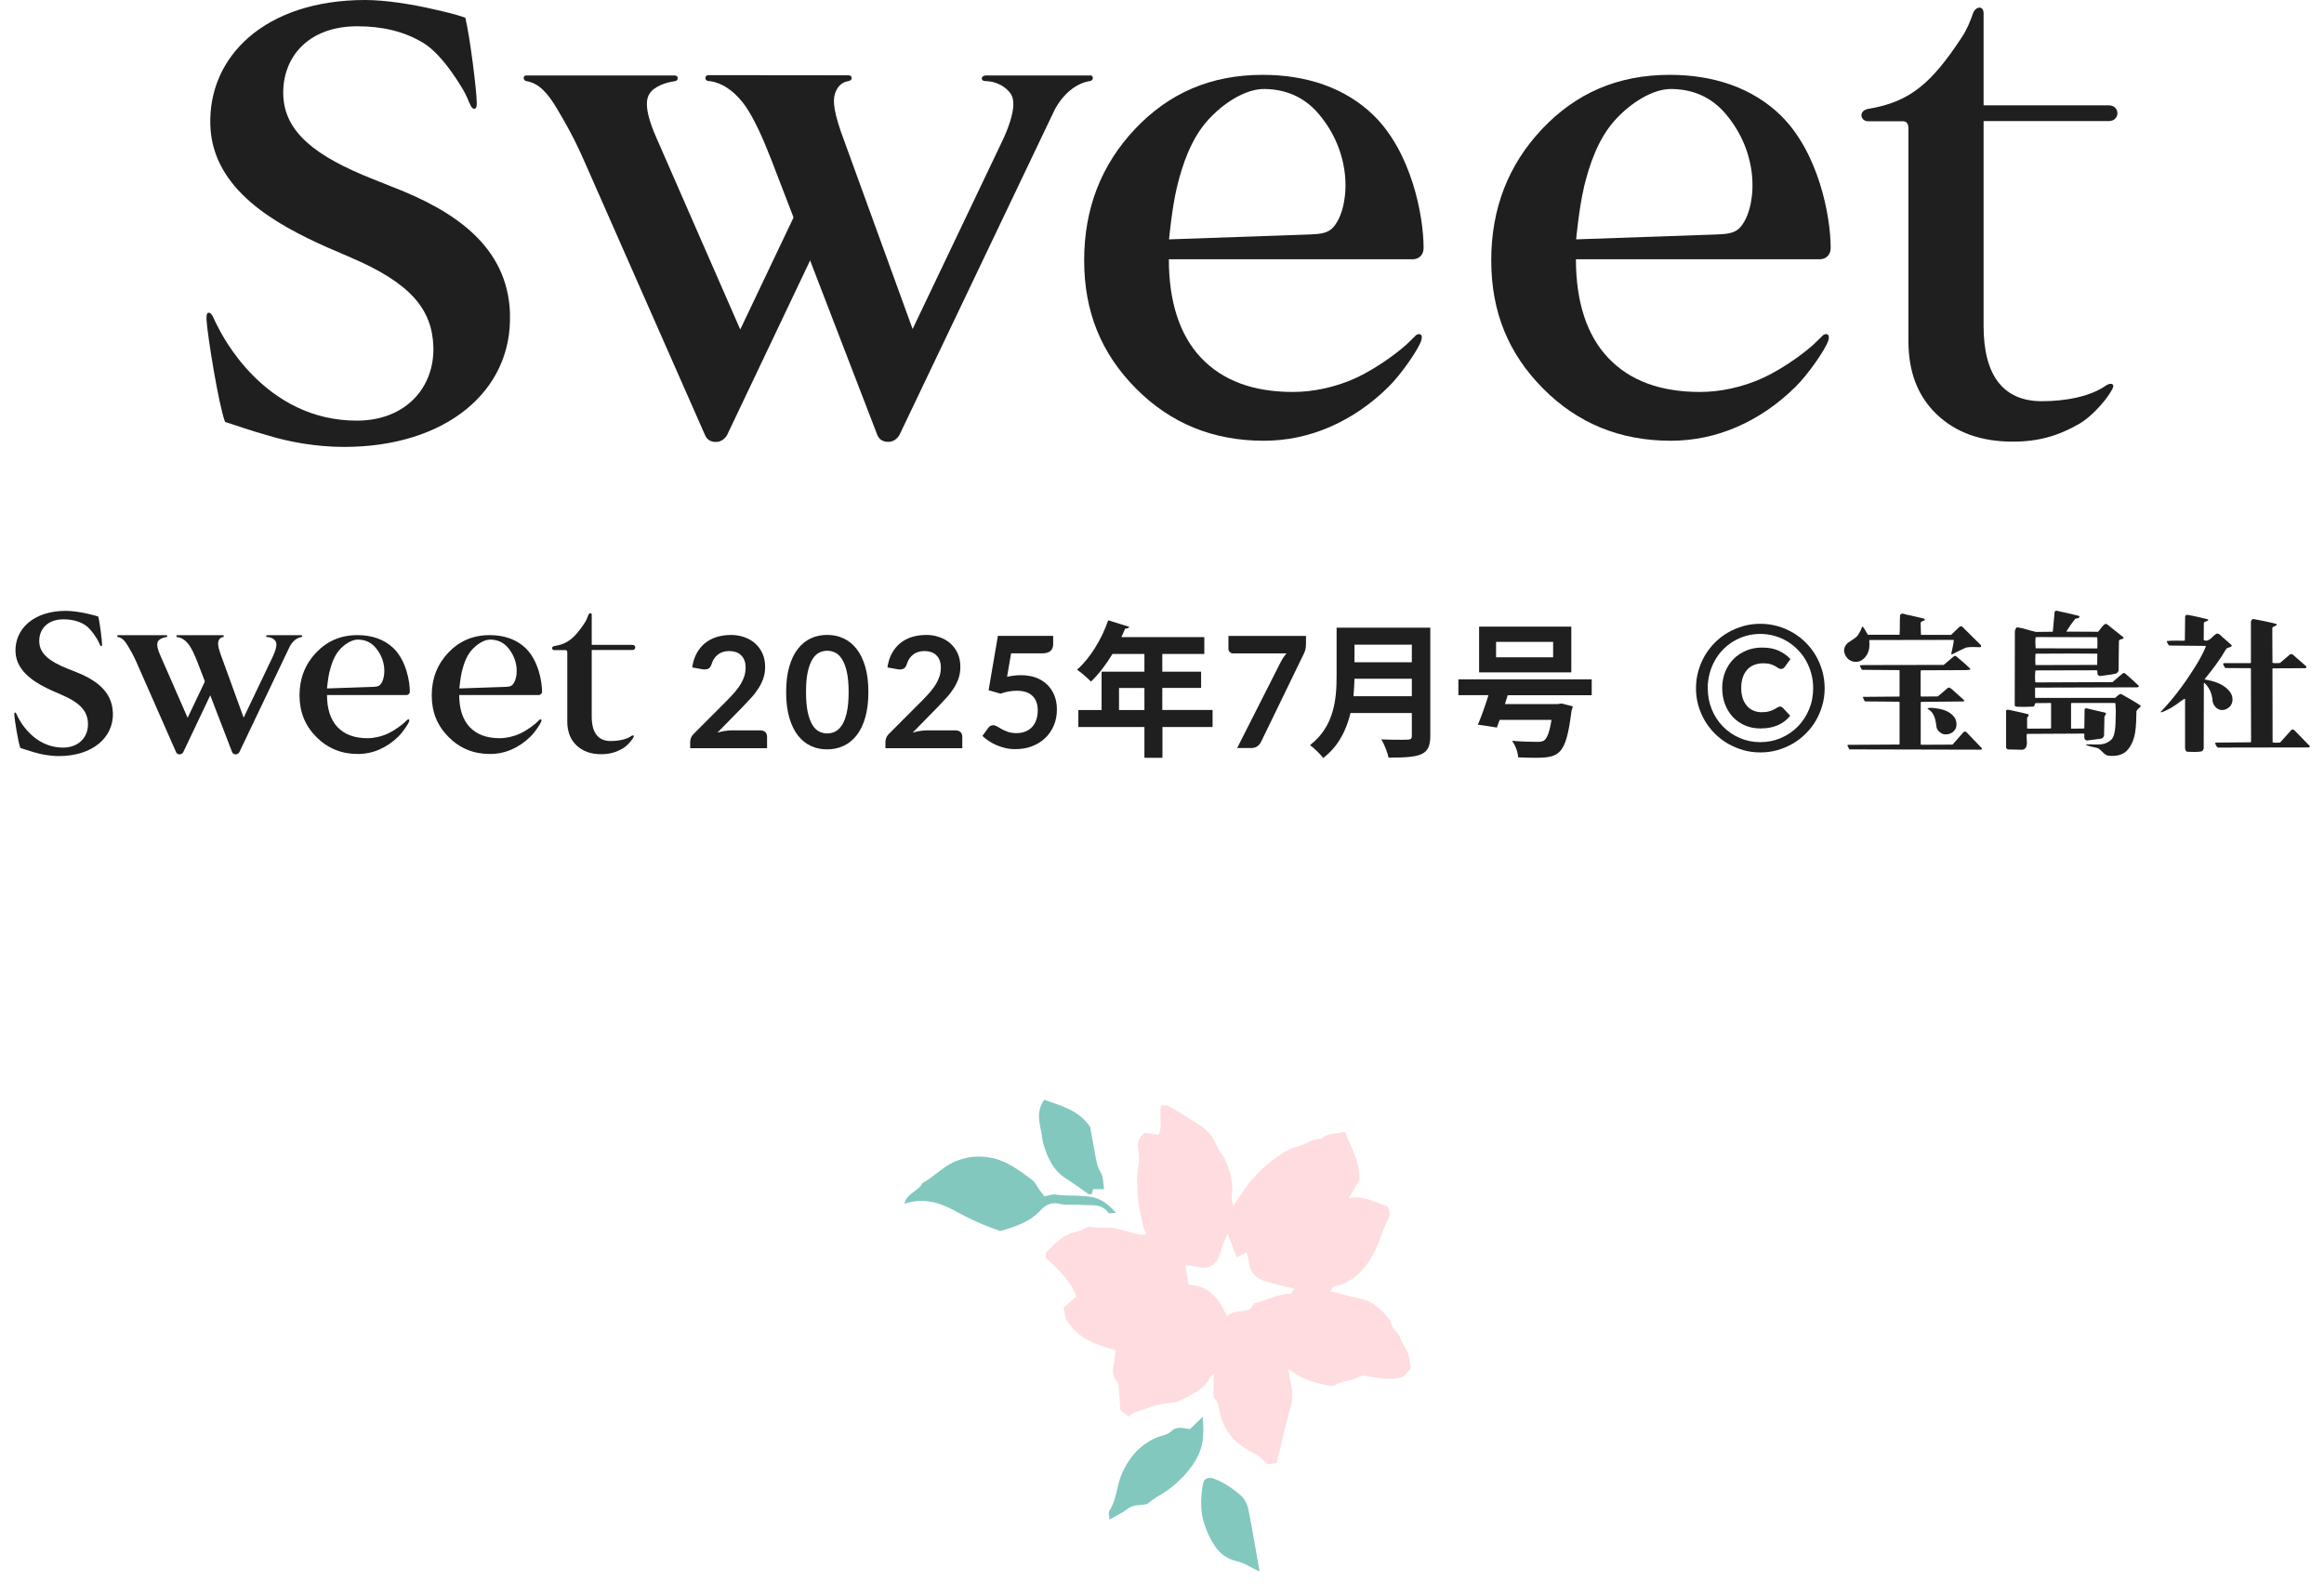 <?xml version="1.0" encoding="UTF-8"?>
<svg xmlns="http://www.w3.org/2000/svg" version="1.1" xmlns:xlink="http://www.w3.org/1999/xlink" viewBox="0 0 312 214">
  <defs>
    <style>
      .cls-1 {
        fill: #fedcdf;
      }

      .cls-2 {
        fill: #1f1f1f;
      }

      .cls-3 {
        fill: none;
      }

      .cls-4 {
        clip-path: url(#clippath-1);
      }

      .cls-5 {
        fill: #82c8bf;
      }

      .cls-6 {
        clip-path: url(#clippath);
      }
    </style>
    <clipPath id="clippath">
      <rect class="cls-3" x="121" y="144" width="70" height="70"/>
    </clipPath>
    <clipPath id="clippath-1">
      <rect class="cls-3" width="312" height="104"/>
    </clipPath>
  </defs>
  <!-- Generator: Adobe Illustrator 28.7.1, SVG Export Plug-In . SVG Version: 1.2.0 Build 142)  -->
  <g>
    <g id="txt">
      <g>
        <g class="cls-6">
          <g>
            <path class="cls-1" d="M159.56,172.41c.09.06.14.12.2.12,1.93.1,3.25,1.15,4.2,2.74.29.48.53.99.78,1.47.96-.91,2.19-.49,3.13-1,.19-.27.37-.53.53-.76,1.69-.35,3.19-1.32,4.88-1.24.2-.29.35-.5.5-.71-.69-.16-1.38-.3-2.06-.48-.69-.18-1.39-.35-2.07-.59-1.07-.38-1.77-1.09-1.95-2.26-.07-.45-.14-.89-.24-1.33-.02-.11-.14-.19-.14-.19-.39.19-.77.37-1.29.63-.42-1.08-.8-2.06-1.23-3.17-.35.86-.75,1.57-.92,2.33-.41,1.84-1.52,2.57-3.35,2.11-.43-.11-.88-.16-1.42-.25l.45,2.58ZM172.94,183.76c.18,1.01.27,1.7.43,2.38.23,1.05.11,2.04-.18,3.08-.66,2.35-1.2,4.74-1.8,7.2l-1.17.21c-.29-.27-.67-.66-1.09-1.01-.27-.22-.58-.41-.9-.56-2.44-1.17-4.04-2.98-4.53-5.7-.1-.54-.13-1.06-.6-1.54-.3-.31-.16-1.07-.18-1.63-.01-.48.03-.96.06-1.75-.32.3-.46.38-.51.49-.61,1.32-1.83,1.96-3.01,2.61-.75.41-1.52.81-2.43.85-1.66.06-3.16.81-4.73,1.24-.26.07-.47.35-.77.59-.41-.31-.8-.62-1.11-.86-.08-1.04-.14-2.02-.22-3.01-.02-.26,0-.6-.15-.75-1.1-1.07-.48-2.28-.35-3.45.04-.3.02-.61.03-.87-2.61-.72-5.1-1.54-6.67-4.24l-.26-1.45c.45-.4.99-.88,1.7-1.51-.72-2.01-2.35-3.6-4.12-5.18.04-.25-.02-.66.15-.83,1.14-1.18,2.29-2.34,4.02-2.68.65-.13,1.3-.74,1.86-.65,1.15.19,2.31-.06,3.43.21,1.04.25,2.07.57,3.11.82.28.07.6,0,.93-.02-.17-.48-.38-.89-.46-1.32-.26-1.33-.59-2.66-.69-4-.1-1.39-.13-2.83.13-4.18.13-.67.05-1.24-.05-1.83-.18-.99.1-1.75.93-2.33.53.09,1.09.18,1.81.3.53-1.17.09-2.52.3-3.94.31,0,.73-.12.99.03,1.37.78,2.7,1.64,4.04,2.47,1.13.7,1.97,1.63,2.47,2.88.29.72.87,1.25,1.19,2.01.67,1.59,1.08,3.14.81,4.86-.05.29.1.61.2,1.21.64-.92,1.14-1.61,1.62-2.32,1.31-1.97,3.08-3.47,5.03-4.76.64-.43,1.4-.76,2.15-.94,1.03-.24,1.88-1.04,3.01-.95.89-.91,2.13-.61,3.2-.99.75,2.08,2.02,3.92,1.96,6.46-.37.63-.87,1.49-1.44,2.46,1.91-.4,3.51.57,5.22,1.12.32.7.36,1.23-.05,1.97-.66,1.2-.97,2.6-1.58,3.84-1.19,2.4-2.82,4.37-5.67,4.99-.12.17-.27.38-.41.59,1.39.35,2.77.73,4.16,1.03,1.83.39,2.93,1.7,4.02,3.04-.06.98.96,1.36,1.21,2.21.22.73.78,1.35,1.05,2.07.22.59.24,1.25.38,2.02-.22.23-.52.56-.98,1.06-1.62.67-3.48.17-5.5-.13-.33.14-.82.37-1.33.55-.75.26-1.55.21-2.3.73-.45.31-1.4-.01-2.09-.18-1.44-.34-2.81-.86-4.27-2"/>
            <path class="cls-5" d="M140.23,160.63c.54-.1,1-.29,1.43-.23,1.68.23,3.39.03,5.04.36,1.16.23,2.13.95,3.13,2.1-.53,0-.93.11-1.01,0-.98-1.38-2.46-.94-3.77-1.08-.9-.1-1.86.09-2.72-.13-1.06-.27-1.93.1-2.52.75-1.53,1.69-3.52,2.33-5.52,2.89-2.18-.74-4.16-1.63-6.1-2.71-2.02-1.12-4.29-1.8-6.78-.94.36-1.48,1.91-1.67,2.42-2.78,1.54-.8,2.68-2.17,4.32-2.87,1.58-.68,3.23-.85,4.82-.55,2.19.41,3.86,1.71,5.55,2.96.46.34.72.95,1.07,1.43.22.29.44.57.63.82"/>
            <path class="cls-5" d="M159.75,191.89c.62-.59,1.1-1.05,1.72-1.65.13,1.74.17,3.34-.47,4.86-.92,2.18-3.18,4.51-5.42,5.73-.47.26-.88.62-1.51,1.07-.7.3-1.79,0-2.67.69-.69.53-1.52.91-2.45,1.45-.02-.49-.18-.93-.03-1.16.7-1.04.9-2.26,1.18-3.41.39-1.63,1.12-3.03,2.18-4.27.82-.96,1.86-1.7,3.04-2.19.62-.25,1.41-.33,1.84-.76.82-.83,1.69-.47,2.6-.35"/>
            <path class="cls-5" d="M146.36,151.3c.17.94.32,1.95.53,2.96.22,1.09.28,2.2.91,3.22.34.55.28,1.35.43,2.19-.55,0-1,0-1.48,0-.04.14-.11.41-.18.66-.2,0-.35.06-.44,0-1.01-.69-1.98-1.43-3.01-2.08-1.73-1.09-2.49-2.78-3.03-4.62-.14-.49-.18-1.01-.28-1.52-.28-1.46-.71-2.92.38-4.44,2.09.79,4.53,1.26,6.17,3.65"/>
            <path class="cls-5" d="M169.08,211.01c-1.13-.53-2.03-1.16-3.03-1.38-1.89-.41-2.9-1.71-3.66-3.26-.63-1.29-1.1-2.68-1.13-4.14-.02-1.02.06-2.05.26-3.05.14-.72.78-.88,1.49-.62,1.32.5,2.47,1.3,3.52,2.19.51.44.91,1.18,1.05,1.85.56,2.76,1.01,5.55,1.52,8.41"/>
          </g>
        </g>
        <g class="cls-4">
          <g>
            <path class="cls-2" d="M266.3,1.77v12.37h16.79c1.57,0,1.57,2.12,0,2.12h-16.79v27.53c0,6.72,2.73,10.08,7.8,10.08,3.13,0,6.45-.59,8.56-2.06.65-.46,1.28-.34.97.33-.5,1.12-2.57,3.67-4.53,4.79-2.74,1.57-5.39,2.37-8.88,2.37-4.28,0-7.7-1.24-10.25-3.7-2.56-2.47-3.76-5.74-3.76-9.79v-28.48c0-.53-.09-1.05-.77-1.05h-4.66c-1.03,0-1.34-1.44.08-1.67,5.56-.93,8.45-3.42,12.53-9.63.69-1.05,1.13-2.14,1.48-3.18.33-.94,1.43-1.13,1.43,0Z"/>
            <g>
              <path class="cls-2" d="M109.38,23.22l-10,21.02-11.28-25.79c-1.83-4.19-1.28-5.48-.69-6.15.87-.97,2.55-1.32,3.24-1.41.43-.06.5-.76-.09-.76h-19.93c-.42,0-.46.67.04.76,1.71.29,2.88,1.62,4.19,3.84,1.13,1.91,2.24,3.84,3.63,7.02l16.17,36.69c.27.6.75.9,1.44.9.62,0,1.12-.3,1.5-.9l13.98-29.4-2.2-5.82Z"/>
              <path class="cls-2" d="M146.33,10.13h-13.94c-.73,0-.8.76-.08.76,1.03,0,2.3.44,3.16,1.41.6.67,1.15,1.96-.68,6.15l-12.27,25.73-9.64-26.53c-1.13-3.31-1.06-4.52-.65-5.42.37-.83.97-1.23,1.64-1.33.67-.1.56-.79.06-.79-1.41,0-18.84-.02-18.84-.02-.49,0-.56.73.01.79,2.17.17,4.01,1.93,5.05,3.48,1.12,1.66,2.22,4.06,3.4,7.09l14.24,36.98c.27.6.75.9,1.45.9.61,0,1.11-.3,1.5-.9l20.86-43.71c1.1-2.05,2.82-3.55,4.76-3.84.49-.09.47-.76,0-.76Z"/>
            </g>
            <path class="cls-2" d="M190,45.12c-.17.18-.63.6-.95.92-.69.71-3.77,3.2-7,4.7-2.75,1.27-5.78,1.89-8.47,1.89-5.32,0-9.43-1.52-12.33-4.58-2.89-3.05-4.33-7.56-4.33-13.24h32.79c.67,0,1.41-.5,1.41-1.5,0-4.38-1.64-12.84-6.68-17.79-3.83-3.75-9.07-5.47-14.92-5.47-6.99,0-12.59,2.46-17.14,7.27-4.55,4.82-6.83,10.7-6.83,17.64s2.32,12.54,6.96,17.21c4.64,4.68,10.36,7.01,17.14,7.01,3.09,0,6.05-.62,8.88-1.85,2.84-1.23,5.47-3.01,7.87-5.38,1.69-1.65,4.09-5.12,4.42-6.28.27-.94-.44-.97-.83-.56ZM157.98,25.24c.76-3.21,1.94-6.55,4.07-8.98,2.13-2.42,5.21-4.37,7.77-4.31,3.49.06,5.77,1.6,7.32,3.47,4.82,5.8,3.88,12.99,1.78,15.17-.73.76-1.75.83-3.05.89h0l-18.92.66c0-.15.41-4.3,1.03-6.89Z"/>
            <path class="cls-2" d="M244.64,45.12c-.16.18-.63.6-.95.92-.68.71-3.76,3.2-7,4.7-2.76,1.27-5.78,1.89-8.46,1.89-5.33,0-9.44-1.52-12.33-4.58-2.89-3.05-4.33-7.56-4.33-13.24h32.79c.67,0,1.41-.5,1.41-1.5,0-4.38-1.65-12.84-6.68-17.79-3.83-3.75-9.08-5.47-14.92-5.47-6.99,0-12.59,2.46-17.14,7.27-4.55,4.82-6.83,10.7-6.83,17.64s2.32,12.54,6.96,17.21c4.64,4.68,10.35,7.01,17.13,7.01,3.1,0,6.05-.62,8.89-1.85,2.83-1.23,5.46-3.01,7.86-5.38,1.69-1.65,4.1-5.12,4.43-6.28.26-.94-.44-.97-.83-.56ZM212.62,25.24c.77-3.21,1.94-6.55,4.08-8.98,2.14-2.42,5.21-4.37,7.76-4.31,3.49.06,5.78,1.6,7.32,3.47,4.82,5.8,3.88,12.99,1.78,15.17-.73.76-1.75.83-3.04.89h0l-18.92.66c.01-.15.41-4.3,1.03-6.89Z"/>
            <path class="cls-2" d="M68.47,42.09c-.32-9.18-7.71-13.85-15.65-16.94l-2.65-1.06c-7.84-3.09-11.96-6.35-12.14-11.3-.17-5.03,3.29-9.26,9.92-9.26,3.33,0,6.27.64,8.94,2.27,2.66,1.63,5.23,6.14,5.45,6.55.42.77.53,1.19.86,1.85.28.55.82.65.81-.28,0-1.77-.95-9.17-1.54-11.54-1.22-.44-2.5-.74-4.26-1.14-2.9-.67-6.47-1.24-9.18-1.24-13.45,0-21.12,7.59-20.79,16.85.29,8.65,8.89,13.33,15.62,16.33l3.26,1.41c8.05,3.44,10.88,6.97,11.06,11.92.19,5.47-3.67,9.94-10.2,9.97-12.55.06-18.27-11.73-18.68-12.5-.25-.48-.48-.93-.66-1.35-.17-.38-.41-.7-.68-.63-.2.05-.27.39-.23.99.12,1.99,1.61,11.37,2.49,13.67,1.22.36,3.05,1.06,5.89,1.85,2.63.8,6.27,1.5,10.09,1.5,13.55,0,22.63-7.41,22.26-17.91Z"/>
          </g>
          <g>
            <g>
              <path class="cls-2" d="M98.04,85.25c.69,0,1.33.1,1.9.31.58.21,1.07.49,1.48.87.41.37.73.83.96,1.35.23.53.34,1.11.34,1.76,0,.55-.08,1.07-.24,1.54s-.38.92-.66,1.35c-.27.43-.59.85-.96,1.25-.37.4-.75.81-1.15,1.23l-3.39,3.46c.33-.1.66-.17.98-.22.32-.05.62-.08.92-.08h3.86c.28,0,.5.08.66.23.16.16.24.36.24.62v1.54h-10.32v-.85c0-.17.04-.35.11-.54.07-.19.19-.36.35-.52l4.57-4.58c.38-.39.72-.76,1.02-1.11s.55-.7.76-1.05c.2-.35.36-.7.47-1.06.11-.36.16-.73.16-1.13,0-.36-.05-.68-.16-.95-.1-.27-.25-.5-.45-.69-.19-.19-.42-.33-.69-.42s-.57-.14-.9-.14c-.62,0-1.12.16-1.52.47-.4.31-.68.73-.84,1.26-.08.26-.19.45-.34.57-.15.11-.35.17-.58.17-.1,0-.22,0-.34-.03l-1.35-.24c.1-.72.3-1.35.6-1.9.3-.54.67-1,1.12-1.36s.96-.64,1.54-.82c.58-.18,1.2-.28,1.87-.28Z"/>
              <path class="cls-2" d="M116.58,92.93c0,1.31-.14,2.45-.42,3.42-.28.97-.67,1.77-1.17,2.4-.5.63-1.08,1.1-1.76,1.41-.68.31-1.41.46-2.19.46s-1.51-.15-2.18-.46c-.67-.31-1.25-.78-1.74-1.41-.49-.63-.88-1.43-1.16-2.4-.28-.97-.42-2.11-.42-3.42s.14-2.46.42-3.42.66-1.76,1.16-2.39c.49-.63,1.07-1.1,1.74-1.41s1.4-.46,2.18-.46,1.51.15,2.19.46,1.26.78,1.76,1.41.88,1.43,1.17,2.39c.28.96.42,2.1.42,3.42ZM113.93,92.93c0-1.09-.08-1.99-.24-2.7-.16-.71-.37-1.28-.64-1.71-.27-.42-.57-.72-.92-.89s-.71-.25-1.08-.25-.72.08-1.07.25c-.34.17-.65.47-.91.89s-.47.99-.63,1.71c-.16.71-.23,1.62-.23,2.7s.08,1.99.23,2.7c.16.71.37,1.28.63,1.71s.57.72.91.89c.34.17.7.25,1.07.25s.74-.08,1.08-.25.65-.47.92-.89c.27-.42.48-.99.64-1.71.16-.71.24-1.62.24-2.7Z"/>
              <path class="cls-2" d="M124.25,85.25c.69,0,1.33.1,1.9.31.58.21,1.07.49,1.48.87.41.37.73.83.96,1.35.23.53.34,1.11.34,1.76,0,.55-.08,1.07-.24,1.54s-.38.92-.66,1.35c-.27.43-.59.85-.96,1.25-.37.4-.75.81-1.15,1.23l-3.39,3.46c.33-.1.66-.17.98-.22.32-.05.62-.08.92-.08h3.86c.28,0,.5.08.66.23.16.16.24.36.24.62v1.54h-10.32v-.85c0-.17.04-.35.11-.54.07-.19.19-.36.35-.52l4.57-4.58c.38-.39.72-.76,1.02-1.11s.55-.7.76-1.05c.2-.35.36-.7.47-1.06.11-.36.16-.73.16-1.13,0-.36-.05-.68-.16-.95-.1-.27-.25-.5-.45-.69-.19-.19-.42-.33-.69-.42s-.57-.14-.9-.14c-.62,0-1.12.16-1.52.47-.4.31-.68.73-.84,1.26-.08.26-.19.45-.34.57-.15.11-.35.17-.58.17-.1,0-.22,0-.34-.03l-1.35-.24c.1-.72.3-1.35.6-1.9.3-.54.67-1,1.12-1.36s.96-.64,1.54-.82c.58-.18,1.2-.28,1.87-.28Z"/>
              <path class="cls-2" d="M141.39,86.5c0,.37-.12.67-.35.89-.23.23-.62.34-1.16.34h-4.14l-.54,3.14c.68-.14,1.3-.21,1.86-.21.79,0,1.49.12,2.08.35.6.24,1.1.56,1.51.98s.72.9.93,1.46c.21.56.31,1.16.31,1.8,0,.8-.14,1.53-.42,2.18s-.67,1.22-1.17,1.69c-.5.47-1.09.83-1.77,1.09-.68.26-1.43.38-2.23.38-.47,0-.92-.05-1.34-.15-.42-.1-.82-.23-1.19-.39-.37-.16-.71-.35-1.03-.56s-.6-.44-.85-.67l.79-1.09c.17-.24.39-.35.67-.35.17,0,.35.06.53.17.18.11.38.23.62.36.24.13.51.25.82.36.31.11.69.17,1.13.17.47,0,.89-.08,1.25-.23s.66-.37.9-.64c.24-.27.42-.6.54-.98s.18-.79.18-1.23c0-.82-.24-1.46-.71-1.92-.48-.46-1.17-.69-2.1-.69-.73,0-1.46.13-2.19.39l-1.6-.46,1.25-7.3h7.42v1.09Z"/>
              <path class="cls-2" d="M162.79,95.34v2.28h-6.73v4.13h-2.42v-4.13h-8.87v-2.28h3.12v-5.15h5.75v-2.38h-4.29c-.86,1.42-1.85,2.73-2.89,3.71-.43-.45-1.31-1.23-1.87-1.6,1.72-1.48,3.32-4.09,4.19-6.63l2.83.88c-.08.16-.27.25-.55.23-.16.39-.33.76-.51,1.15h11.13v2.26h-5.64v2.38h5.21v2.18h-5.21v2.96h6.73ZM150.23,95.34h3.41v-2.96h-3.41v2.96Z"/>
              <path class="cls-2" d="M175.33,85.41v1.11c0,.33-.04.6-.11.81-.07.2-.14.38-.21.51l-5.69,11.73c-.12.24-.28.45-.5.62s-.51.25-.87.25h-1.86l5.82-11.49c.24-.47.51-.88.81-1.22h-7.2c-.16,0-.3-.06-.42-.18s-.18-.26-.18-.42v-1.74h10.4Z"/>
              <path class="cls-2" d="M192.02,84.28v14.53c0,2.61-1.23,2.92-5.6,2.92-.14-.68-.6-1.83-.97-2.46.92.06,1.95.06,2.67.06,1.29,0,1.42,0,1.42-.57v-3.02h-8.23c-.55,2.26-1.62,4.49-3.67,6.04-.35-.49-1.27-1.38-1.77-1.73,3.29-2.52,3.57-6.28,3.57-9.3v-6.47h12.58ZM181.84,91.14c-.02.74-.06,1.52-.14,2.34h7.84v-2.34h-7.7ZM189.54,86.56h-7.7v2.36h7.7v-2.36Z"/>
              <path class="cls-2" d="M213.68,93.35h-11.27c-.12.39-.23.78-.37,1.19h7.08l.53-.08,1.5.39c-.04.18-.1.41-.17.58-.74,5.97-1.62,6.32-4.95,6.32-.66,0-1.42-.02-2.22-.06-.02-.66-.35-1.6-.82-2.22,1.33.12,2.79.14,3.35.14.45,0,.72-.02.98-.2.39-.29.72-1.15.97-2.75h-6.96c-.12.37-.25.72-.37,1.03-.94-.16-1.75-.27-2.55-.39.45-1.05.98-2.53,1.42-3.96h-4.04v-2.12h17.9v2.12ZM210.95,84.14v6.14h-12.38v-6.14h12.38ZM208.51,88.26v-2.07h-7.66v2.07h7.66Z"/>
            </g>
            <g>
              <path class="cls-2" d="M79.44,82.57v4.02h5.46c.51,0,.51.69,0,.69h-5.46v8.95c0,2.18.89,3.27,2.53,3.27,1.02,0,2.1-.19,2.78-.67.21-.15.41-.11.32.11-.16.37-.83,1.19-1.47,1.56-.89.51-1.75.77-2.89.77-1.39,0-2.5-.4-3.33-1.2-.83-.8-1.22-1.87-1.22-3.18v-9.26c0-.17-.03-.34-.25-.34h-1.51c-.33,0-.44-.47.03-.54,1.81-.3,2.74-1.11,4.07-3.13.22-.34.37-.7.48-1.03.11-.3.47-.37.47,0Z"/>
              <g>
                <path class="cls-2" d="M28.44,89.55l-3.25,6.83-3.67-8.38c-.6-1.36-.42-1.78-.22-2,.28-.32.83-.43,1.05-.46.14-.02.16-.25-.03-.25h-6.48c-.14,0-.15.22.01.25.56.09.93.53,1.36,1.25.37.62.73,1.25,1.18,2.28l5.25,11.93c.09.19.24.29.47.29.2,0,.36-.1.49-.29l4.54-9.56-.72-1.89Z"/>
                <path class="cls-2" d="M40.45,85.29h-4.53c-.24,0-.26.25-.03.25.34,0,.75.14,1.03.46.2.22.37.64-.22,2l-3.99,8.36-3.13-8.62c-.37-1.07-.34-1.47-.21-1.76.12-.27.32-.4.53-.43.22-.03.18-.26.02-.26-.46,0-6.12,0-6.12,0-.16,0-.18.24,0,.26.71.05,1.3.63,1.64,1.13.36.54.72,1.32,1.1,2.3l4.63,12.02c.09.19.24.29.47.29.2,0,.36-.1.49-.29l6.78-14.21c.36-.67.92-1.15,1.55-1.25.16-.03.15-.25,0-.25Z"/>
              </g>
              <path class="cls-2" d="M54.65,96.67c-.05.06-.21.19-.31.3-.22.23-1.22,1.04-2.27,1.53-.89.41-1.88.62-2.75.62-1.73,0-3.07-.5-4.01-1.49-.94-.99-1.41-2.46-1.41-4.3h10.66c.22,0,.46-.16.46-.49,0-1.42-.53-4.17-2.17-5.78-1.25-1.22-2.95-1.78-4.85-1.78-2.27,0-4.09.8-5.57,2.36-1.48,1.57-2.22,3.48-2.22,5.73s.76,4.07,2.26,5.59c1.51,1.52,3.37,2.28,5.57,2.28,1,0,1.97-.2,2.89-.6.92-.4,1.78-.98,2.56-1.75.55-.54,1.33-1.66,1.44-2.04.09-.3-.14-.31-.27-.18ZM44.24,90.2c.25-1.04.63-2.13,1.32-2.92.69-.79,1.69-1.42,2.52-1.4,1.14.02,1.88.52,2.38,1.13,1.57,1.88,1.26,4.22.58,4.93-.24.25-.57.27-.99.29h0l-6.15.21s.13-1.4.33-2.24Z"/>
              <path class="cls-2" d="M72.4,96.67c-.05.06-.2.19-.31.3-.22.23-1.22,1.04-2.27,1.53-.9.41-1.88.62-2.75.62-1.73,0-3.07-.5-4.01-1.49-.94-.99-1.41-2.46-1.41-4.3h10.66c.22,0,.46-.16.46-.49,0-1.42-.54-4.17-2.17-5.78-1.25-1.22-2.95-1.78-4.85-1.78-2.27,0-4.09.8-5.57,2.36-1.48,1.57-2.22,3.48-2.22,5.73s.75,4.07,2.26,5.59c1.51,1.52,3.36,2.28,5.57,2.28,1.01,0,1.97-.2,2.89-.6.92-.4,1.77-.98,2.55-1.75.55-.54,1.33-1.66,1.44-2.04.09-.3-.14-.31-.27-.18ZM62,90.2c.25-1.04.63-2.13,1.33-2.92.7-.79,1.69-1.42,2.52-1.4,1.13.02,1.88.52,2.38,1.13,1.57,1.88,1.26,4.22.58,4.93-.24.25-.57.27-.99.29h0l-6.15.21s.13-1.4.33-2.24Z"/>
              <path class="cls-2" d="M15.15,95.68c-.1-2.98-2.5-4.5-5.08-5.5l-.86-.34c-2.55-1-3.89-2.06-3.94-3.67-.06-1.63,1.07-3.01,3.22-3.01,1.08,0,2.04.21,2.9.74.86.53,1.7,1.99,1.77,2.13.14.25.17.39.28.6.09.18.27.21.26-.09,0-.58-.31-2.98-.5-3.75-.4-.14-.81-.24-1.38-.37-.94-.22-2.1-.4-2.98-.4-4.37,0-6.86,2.47-6.76,5.48.1,2.81,2.89,4.33,5.08,5.31l1.06.46c2.62,1.12,3.54,2.26,3.59,3.87.06,1.78-1.19,3.23-3.31,3.24-4.08.02-5.94-3.81-6.07-4.06-.08-.16-.16-.3-.21-.44-.05-.12-.13-.23-.22-.21-.06.02-.09.13-.08.32.04.65.52,3.7.81,4.44.4.12.99.34,1.91.6.86.26,2.04.49,3.28.49,4.4,0,7.35-2.41,7.24-5.82Z"/>
            </g>
            <g>
              <g>
                <path class="cls-2" d="M258.35,83.1c.07.04.07.13.04.18-.18.11-.45.11-.54.34l.04,1.61.05.02h3.99l1.15-1.1c.11-.09.25-.05.36,0l2.49,2.47c.04.05.05.16.02.23l-.09.05c-.65,0-1.3-.09-1.97.07-.63.27-1.23.6-1.84.9h-.07v-.2c.11-.56.27-1.1.32-1.7l-.05-.05-11.28.02c-.05.22.04.45,0,.7,0,.83-.38,1.61-1.08,2.04-.38.23-.94.25-1.34.07-.52-.18-.87-.74-.97-1.24-.05-.51.18-.96.58-1.25.47-.34,1.03-.58,1.35-1.1.2-.31.36-.65.49-1.01h.09c.27.34.45.72.67,1.08h4.26c.07-.87,0-1.79.07-2.65.25-.41.7-.02,1.05-.02l2.22.52Z"/>
                <path class="cls-2" d="M296.41,83.14s.05.11.04.16c-.18.16-.47.11-.58.34l-.02,2.31c.79.34,1.17-.61,1.77-.88.4,0,.61.41.9.6l1.06.94c.02.05.05.13.02.16-.23.22-.65.13-.79.47-.79,1.37-1.79,2.67-2.83,3.95v.04c1.35.25,2.76.63,3.55,1.91.27.52.27,1.24-.14,1.7-.34.36-.81.58-1.32.47-.54-.11-.94-.65-1.03-1.17-.05-.94-.4-1.8-1.1-2.45-.07.02-.09.09-.07.16l-.02,8.62c-.02.18-.14.38-.32.43-.6.11-1.28.05-1.91.04-.2-.07-.23-.27-.27-.45v-6.64c-.18-.04-.31.16-.47.23-.85.65-1.73,1.23-2.71,1.57-.04-.02-.11-.02-.09-.07,1.98-2.04,3.66-4.44,5.09-6.82.36-.65.72-1.28.97-1.98l-.02-.05-4.91-.05c-.14-.16-.29-.38-.32-.6.69-.09,1.59-.04,2.38-.05l.05-.07.04-3.23c.05-.09.14-.14.23-.18.96.14,1.88.4,2.81.61Z"/>
                <path class="cls-2" d="M305.6,83.77c.05.04.09.14.02.18-.18.16-.47.14-.56.38l.02,4.67c.31.07.7.05,1.01.02l1.37-1.17c.13-.04.29-.02.38.07l1.77,1.55c.02.05.05.13.02.18l-.16.07-4.37.02-.02.11.02,9.83c.31.07.69.05,1.01.02l1.52-1.7c.11-.07.25-.05.36.02l2.11,2.16c.02.09-.05.16-.13.18l-12.23.02c-.2-.14-.29-.4-.36-.63l.16-.04,4.65-.04.02-.25-.02-9.65-.11-.05-3.34-.02c-.11-.2-.27-.4-.29-.61l.22-.05h3.48l.04-.05v-5.57c.07-.13.16-.25.29-.31,1.06.2,2.11.4,3.12.67Z"/>
                <path class="cls-2" d="M284.76,93.19c-.34,0-.54.34-.81.52h-10.7l-.04-.07v-1.26l.05-.05,13.69-.04.16-.07c.07-.04.02-.13,0-.16-.6-.54-1.21-1.14-1.84-1.66-.11-.04-.25-.04-.32.04l-1.35,1.15-10.27.04-.09-.04c-.05-.51-.05-1.06.02-1.57l8.25-.02c.11.16.05.36.09.54.07.13.22.23.36.23.69-.11,1.46-.16,2.15-.34.13-.07.27-.22.31-.38l.05-4.01c.11-.25.41-.18.6-.31.04-.07,0-.14-.05-.2l-2.17-1.73-.22-.02c-.43.25-.61.7-.96,1.05l-4.22-.02-.02-.05c.36-.58.74-1.14,1.19-1.68.18-.07.49-.02.56-.25,0-.05-.05-.13-.11-.14-.99-.23-1.98-.49-2.99-.69-.14,0-.22.09-.25.2l-.23,2.54-.05.09-2.22.02c-.87-.18-1.68-.51-2.54-.63-.18.09-.22.32-.29.49l-.02,10.01.13.16c.78.05,1.52.05,2.35,0,.23-.05.16-.32.31-.47l2.04-.02.05.05v3.25l-.04.13-3.05.02-.13-.04v-1.41c.04-.16.36-.31.14-.49-.79-.22-1.62-.36-2.44-.56-.18-.02-.45-.13-.52.11v4.93c.02.11.13.2.23.25l2,.04.25-.11c.54-.41.2-1.3.29-1.97l.05-.05,7.58-.04.09.04c.05.22-.04.47.05.67.07.14.2.2.34.22l1.89-.25c.18-.05.32-.22.38-.38l.05-2.54c0-.2.36-.36.13-.56l-2.56-.6c-.09,0-.22.04-.23.14l-.04,2.51-.05.07-1.68.02-.05-.05v-3.27l.04-.13h5.76l.16.04.05,1.1c-.05,1.06.04,2.33-.32,3.36-.22.51-.7.79-1.19.96-.74.23-1.68.05-2.45.11-.04.04-.02.07,0,.09.41.16.85.25,1.28.34.72.09.99,1.01,1.71,1.08.88.11,1.77-.04,2.42-.63,1.34-1.44,1.26-3.39,1.32-5.34l.09-.16c.16-.23.43-.31.49-.58-.85-.58-1.73-1.06-2.63-1.57ZM273.27,85.59c.18-.09.38-.02.58-.05l7.7.02c.05.47.04.97.02,1.46l-.05.05-8.23-.02c-.05-.51-.05-.99-.02-1.46ZM273.27,87.79l.25-.02,4.75-.02,3.28.02.02.07-.02,1.44-8.28.02c-.05-.49-.04-1.03,0-1.52Z"/>
                <path class="cls-2" d="M262.62,88.12c.65.54,1.32,1.1,1.89,1.68.02.07-.04.14-.11.14l-.47.04-6.04.02-.04.23v3.23l.09.07,2.22-.02,1.35-1.15c.18-.11.32.04.47.13l1.7,1.52c.04.07-.02.18-.11.18l-5.66.05-.05.11v5.61l.07.04,4.2-.02,1.5-1.7c.09-.07.22-.05.32-.02l2.11,2.2c.07.13-.07.18-.14.2l-17.64-.04-.27-.54.09-.07,6.87-.04.05-.05v-5.63l-.09-.07-4.55-.04c-.13-.16-.22-.36-.29-.56l.07-.05,4.82-.04.04-.05v-3.45l-.07-.05-4.98-.04c-.11-.18-.23-.38-.29-.6l.49-.04,10.77-.02,1.39-1.17c.09-.05.2-.05.29,0Z"/>
                <path class="cls-2" d="M262.44,96.4c.25.43.32,1.1.05,1.53-.32.54-.96.76-1.57.65-.4-.11-.79-.45-.92-.85-.14-.94-.23-1.98-1.14-2.51-.04-.02-.07-.02-.09-.05.07-.14.29-.09.45-.13,1.23.09,2.49.29,3.21,1.35Z"/>
              </g>
              <path class="cls-2" d="M227.69,92.41c0-.8.1-1.56.31-2.3.21-.74.5-1.43.87-2.07.37-.64.83-1.22,1.35-1.75.53-.53,1.11-.98,1.75-1.35.64-.37,1.33-.66,2.06-.87.73-.21,1.5-.31,2.29-.31s1.56.1,2.3.31c.74.21,1.43.5,2.06.87.64.37,1.22.82,1.75,1.35s.98,1.11,1.35,1.75c.37.64.66,1.33.87,2.07s.31,1.5.31,2.3-.1,1.55-.31,2.29c-.21.74-.5,1.42-.87,2.06s-.83,1.22-1.35,1.74-1.11.98-1.75,1.35c-.64.37-1.33.67-2.06.87-.74.21-1.5.31-2.3.31s-1.56-.1-2.29-.31c-.73-.21-1.42-.5-2.06-.87-.64-.37-1.22-.82-1.75-1.35-.53-.53-.98-1.11-1.35-1.74s-.67-1.32-.87-2.05c-.21-.73-.31-1.5-.31-2.29ZM229.27,92.41c0,1.01.18,1.96.54,2.84.36.88.86,1.65,1.5,2.3.63.65,1.38,1.16,2.24,1.54.86.37,1.78.56,2.77.56s1.92-.19,2.78-.56c.87-.37,1.62-.89,2.26-1.54.64-.65,1.14-1.42,1.51-2.3.37-.88.55-1.83.55-2.84,0-.68-.08-1.33-.25-1.95-.17-.62-.4-1.21-.71-1.75-.3-.54-.67-1.03-1.11-1.47-.43-.44-.91-.82-1.43-1.13-.52-.32-1.09-.56-1.7-.73-.61-.17-1.24-.26-1.91-.26s-1.3.09-1.9.26c-.6.17-1.17.42-1.69.73-.52.32-1,.69-1.42,1.13-.43.44-.79.93-1.09,1.47-.3.54-.54,1.13-.7,1.75-.16.62-.25,1.28-.25,1.95ZM238.97,94.88c.09,0,.16.02.23.05s.13.08.18.15l.96,1.02c-.44.55-.99.98-1.65,1.27-.66.29-1.44.44-2.34.44-.78,0-1.49-.14-2.12-.42-.63-.28-1.17-.66-1.62-1.15-.45-.49-.79-1.06-1.04-1.72-.24-.66-.36-1.37-.36-2.15s.14-1.52.41-2.19c.27-.66.65-1.23,1.13-1.71s1.05-.85,1.7-1.12c.65-.27,1.36-.4,2.12-.4.87,0,1.62.14,2.24.43.62.29,1.14.66,1.56,1.12l-.76,1.04c-.05.06-.11.12-.19.19-.08.06-.18.09-.32.09s-.26-.04-.37-.12c-.12-.08-.26-.16-.42-.26s-.37-.18-.62-.26c-.25-.08-.57-.12-.97-.12-.47,0-.88.08-1.25.23-.37.15-.68.37-.93.66-.25.28-.45.63-.58,1.04-.13.41-.2.86-.2,1.37s.07,1,.2,1.4c.14.41.33.75.57,1.02.24.28.53.49.86.63.33.14.69.22,1.08.22s.7-.03.94-.09c.25-.06.45-.14.63-.22s.32-.17.46-.26c.13-.09.28-.15.46-.2Z"/>
            </g>
          </g>
        </g>
      </g>
    </g>
  </g>
</svg>